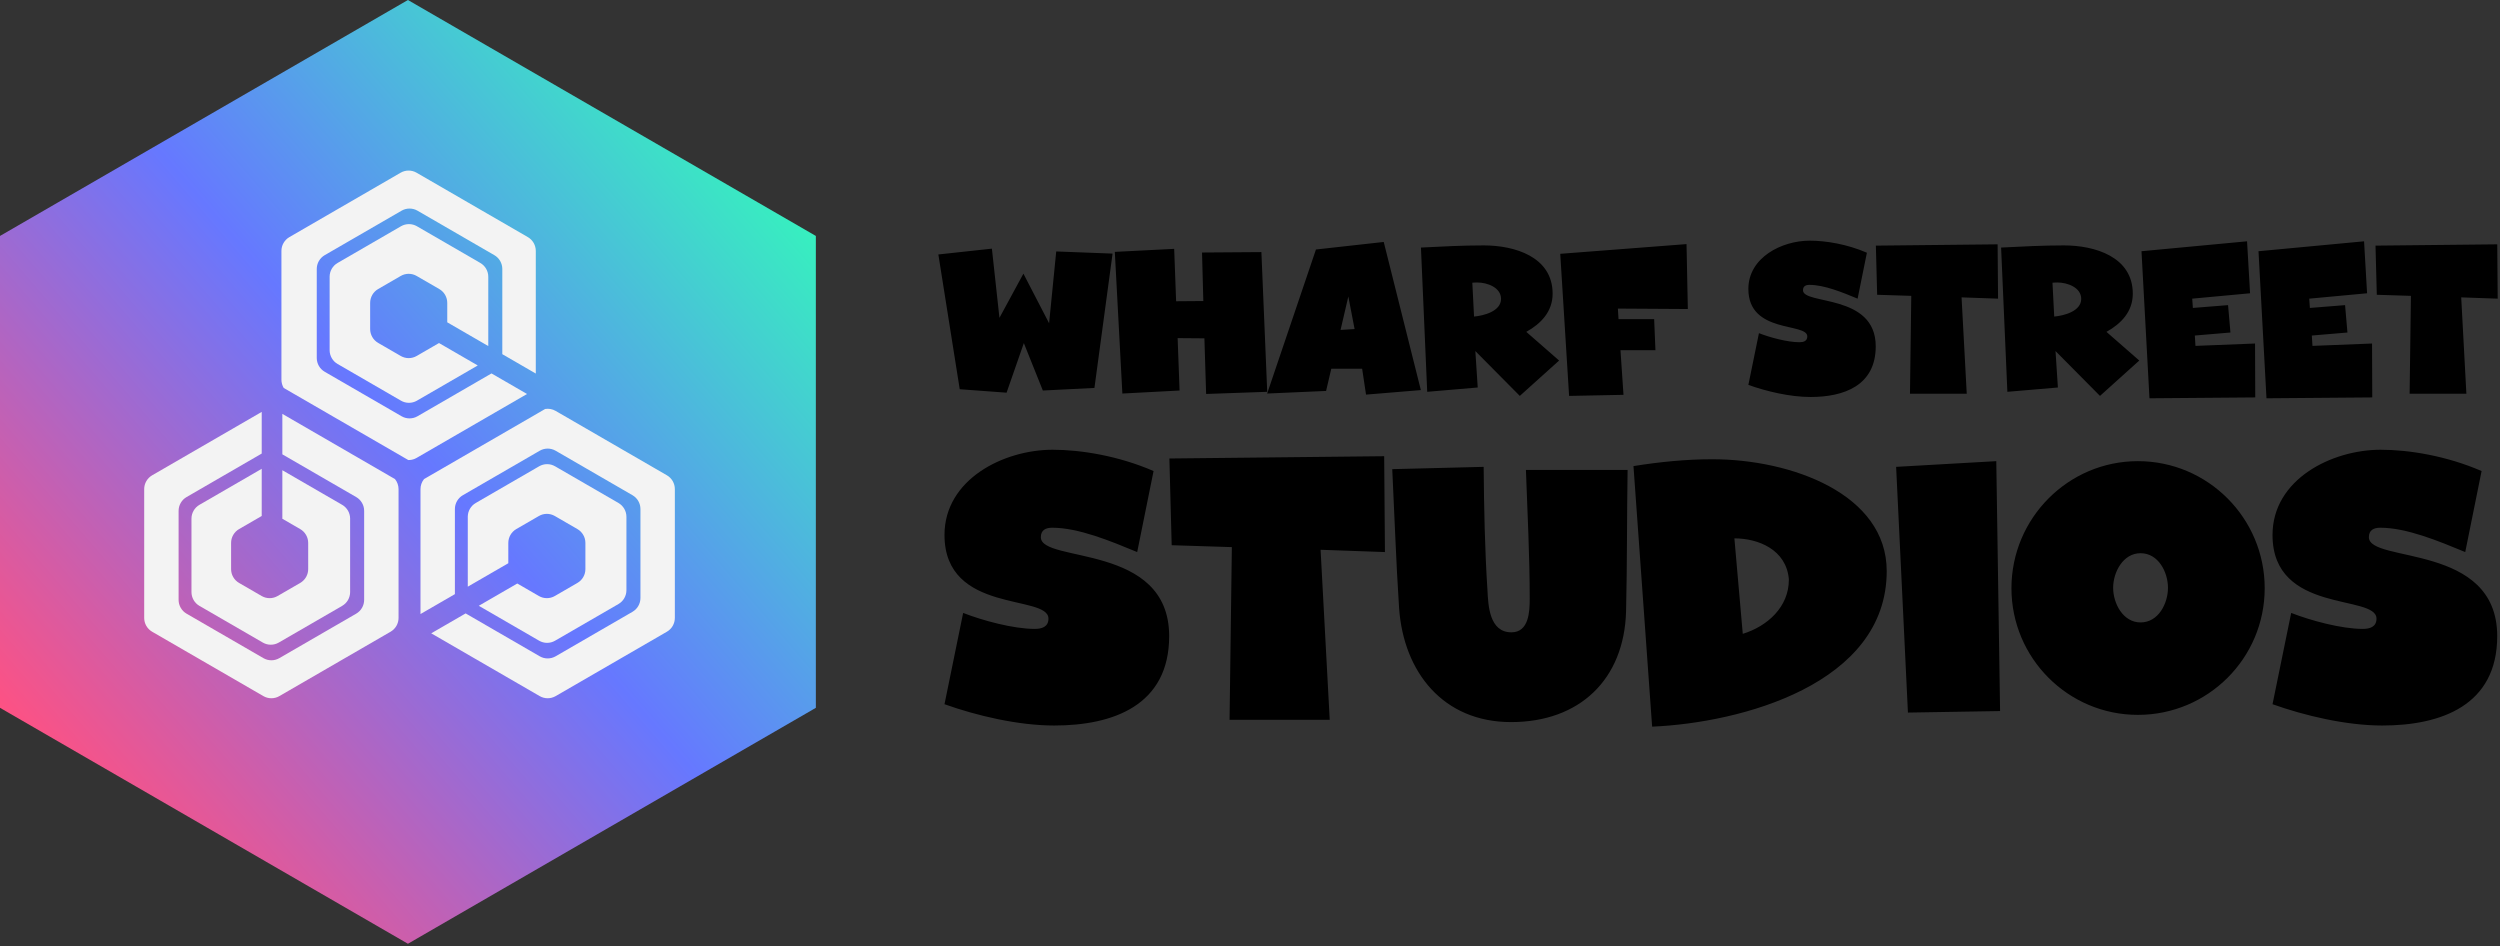 <svg width="280" height="106" viewBox="0 0 280 106" fill="none" xmlns="http://www.w3.org/2000/svg">
<rect x="0" y="0" width="280" height="106" fill="#333333" stroke="none"/>
<path d="M124.608 28.403L122.577 43.448L116.798 43.738L114.671 38.425L112.736 43.98L107.49 43.593L105.096 28.5L111.092 27.848L111.938 35.6L114.622 30.649L117.499 36.203L118.297 28.162L124.608 28.403ZM141.929 43.883L135.086 44.124L134.893 37.894L131.895 37.87L132.112 43.738L125.705 44.076L124.859 28.21L131.508 27.872L131.725 33.74L134.772 33.716L134.627 28.282L141.276 28.234L141.929 43.883ZM159.136 43.69L152.995 44.197L152.56 41.299H149.102L148.522 43.786L141.922 44.076L147.386 27.944L154.978 27.099L159.136 43.69ZM151.714 36.855L151.013 33.209L150.142 36.952L151.714 36.855ZM174.62 40.381L170.219 44.342L165.239 39.319L165.505 43.4L159.847 43.883L159.146 27.727C161.491 27.606 163.836 27.485 166.182 27.485C169.615 27.485 173.894 28.741 173.894 32.895C173.894 34.899 172.589 36.252 170.945 37.169L174.62 40.381ZM168.116 33.474C168.116 32.195 166.568 31.639 165.456 31.639C165.359 31.639 165.166 31.639 164.9 31.663L165.093 35.455C166.157 35.358 168.116 34.875 168.116 33.474ZM189.037 34.61L181.203 34.561L181.275 35.745H185.265L185.41 39.222H181.493L181.831 44.221L175.739 44.342L174.747 28.427L188.891 27.34L189.037 34.61ZM210.082 38.788C210.082 43.183 206.529 44.463 202.78 44.463C200.484 44.463 197.848 43.835 195.817 43.11L197.002 37.314C198.235 37.797 200.194 38.329 201.548 38.329C201.983 38.329 202.417 38.208 202.417 37.677C202.417 36.107 195.817 37.411 195.817 32.364C195.817 28.838 199.565 26.954 202.685 26.954C204.474 26.954 206.867 27.34 209.092 28.306L208.052 33.45C206.359 32.75 204.327 31.905 202.659 31.905C202.249 31.905 201.935 32.05 201.935 32.508C201.935 34.175 210.082 32.847 210.082 38.788ZM223.782 33.45L219.695 33.306L220.275 44.1H213.917L214.062 33.136L210.241 33.016L210.097 27.51L223.733 27.365L223.782 33.45ZM239.598 40.381L235.199 44.342L230.218 39.319L230.484 43.4L224.825 43.883L224.124 27.727C226.47 27.606 228.816 27.485 231.16 27.485C234.594 27.485 238.873 28.741 238.873 32.895C238.873 34.899 237.569 36.252 235.924 37.169L239.598 40.381ZM233.096 33.474C233.096 32.195 231.546 31.639 230.435 31.639C230.339 31.639 230.146 31.639 229.878 31.663L230.072 35.455C231.136 35.358 233.096 34.875 233.096 33.474ZM252.588 44.511L240.741 44.608L239.847 28.137L251.67 27.026L252.008 32.847L245.529 33.45L245.601 34.489L249.543 34.175L249.809 37.242L245.82 37.58L245.892 38.739L252.565 38.474L252.588 44.511ZM265.693 44.511L253.846 44.608L252.952 28.137L264.775 27.026L265.113 32.847L258.634 33.45L258.706 34.489L262.648 34.175L262.914 37.242L258.923 37.58L258.997 38.739L265.67 38.474L265.693 44.511ZM279.741 33.45L275.655 33.306L276.235 44.1H269.877L270.022 33.136L266.201 33.016L266.056 27.51L279.693 27.365L279.741 33.45Z" fill="black"/>
<path d="M130.947 71.246C130.947 79 124.677 81.258 118.066 81.258C114.014 81.258 109.365 80.15 105.783 78.872L107.873 68.647C110.048 69.499 113.503 70.437 115.891 70.437C116.659 70.437 117.427 70.224 117.427 69.287C117.427 66.517 105.783 68.818 105.783 59.914C105.783 53.694 112.394 50.371 117.896 50.371C121.052 50.371 125.275 51.053 129.199 52.757L127.365 61.831C124.379 60.596 120.796 59.105 117.853 59.105C117.128 59.105 116.574 59.36 116.574 60.17C116.574 63.109 130.947 60.766 130.947 71.246ZM155.113 61.831L147.905 61.575L148.929 80.618H137.711L137.967 61.277L131.228 61.064L130.972 51.351L155.028 51.095L155.113 61.831ZM182.291 52.629C182.206 57.912 182.248 63.194 182.12 68.477C181.907 76.103 176.917 80.874 169.239 80.874C161.647 80.874 157.212 75.293 156.7 68.136C156.358 62.981 156.188 57.741 155.932 52.544L166.169 52.288C166.211 56.889 166.296 61.49 166.595 66.091C166.68 67.838 166.808 70.82 169.282 70.82C171.244 70.82 171.329 68.477 171.329 67.071C171.329 62.257 171.073 57.443 170.903 52.629H182.291ZM211.312 63.961C211.312 76.656 194.934 80.959 185.039 81.385L182.949 52.203C185.85 51.734 188.835 51.436 191.778 51.436C200.607 51.436 211.312 55.313 211.312 63.961ZM200.351 64.941V64.856C200.053 61.533 196.896 60.297 194.252 60.297L195.19 70.99C197.963 70.138 200.351 67.966 200.351 64.941ZM224.009 79.639L213.688 79.809L212.366 52.288L223.584 51.649L224.009 79.639ZM253.646 65.878C253.646 73.717 247.291 80.065 239.443 80.065C231.638 80.065 225.282 73.717 225.282 65.878C225.282 58.039 231.638 51.649 239.443 51.649C247.291 51.649 253.646 58.039 253.646 65.878ZM242.813 65.836C242.813 64.089 241.746 61.959 239.743 61.959C237.779 61.959 236.672 64.089 236.672 65.836C236.672 67.582 237.779 69.712 239.743 69.712C241.746 69.712 242.813 67.582 242.813 65.836ZM279.688 71.246C279.688 79 273.417 81.258 266.807 81.258C262.754 81.258 258.105 80.15 254.522 78.872L256.613 68.647C258.789 69.499 262.242 70.437 264.631 70.437C265.4 70.437 266.167 70.224 266.167 69.287C266.167 66.517 254.522 68.818 254.522 59.914C254.522 53.694 261.135 50.371 266.637 50.371C269.792 50.371 274.015 51.053 277.939 52.757L276.106 61.831C273.12 60.596 269.537 59.105 266.594 59.105C265.867 59.105 265.315 59.36 265.315 60.17C265.315 63.109 279.688 60.766 279.688 71.246Z" fill="black"/>
<path d="M91.375 79.276V26.426L45.688 0L0 26.426V79.276L45.688 105.701L91.375 79.276Z" fill="url(#paint0_linear_825_1151)"/>
<path d="M59.013 44.118L55.048 41.824L46.759 46.621C46.488 46.778 46.18 46.86 45.868 46.86C45.555 46.86 45.248 46.778 44.977 46.621L36.687 41.824L36.367 41.638C36.097 41.482 35.872 41.256 35.715 40.985C35.559 40.713 35.477 40.405 35.477 40.092V30.127C35.477 29.813 35.559 29.505 35.715 29.233C35.872 28.962 36.097 28.736 36.367 28.579L44.977 23.597C45.248 23.44 45.555 23.358 45.868 23.358C46.18 23.358 46.488 23.44 46.759 23.597L55.368 28.579C55.639 28.736 55.864 28.962 56.02 29.233C56.176 29.505 56.259 29.813 56.259 30.127V39.668L60.008 41.837V28.102C60.008 27.789 59.926 27.48 59.769 27.209C59.613 26.938 59.388 26.712 59.117 26.555L46.655 19.343C46.384 19.186 46.077 19.104 45.764 19.104C45.451 19.104 45.143 19.186 44.872 19.343L32.411 26.556C32.14 26.713 31.915 26.938 31.759 27.21C31.602 27.482 31.52 27.79 31.52 28.103V42.528C31.52 42.853 31.609 43.172 31.777 43.451L32.825 44.058L45.729 51.525C45.973 51.531 46.216 51.485 46.442 51.392C46.515 51.362 46.586 51.327 46.655 51.288L59.028 44.127L59.013 44.118Z" fill="#F3F3F3"/>
<path d="M54.687 38.759V30.997C54.687 30.684 54.605 30.376 54.449 30.104C54.292 29.833 54.067 29.607 53.796 29.451L46.694 25.34C46.423 25.183 46.116 25.101 45.803 25.101C45.49 25.101 45.183 25.183 44.912 25.34L37.809 29.451C37.538 29.608 37.313 29.833 37.157 30.104C37.001 30.376 36.918 30.684 36.918 30.997V39.219C36.918 39.532 37.001 39.84 37.157 40.112C37.313 40.383 37.538 40.609 37.809 40.766L38.161 40.969L44.911 44.876C45.182 45.033 45.489 45.116 45.802 45.116C46.115 45.116 46.422 45.033 46.693 44.876L53.509 40.932L49.169 38.421L46.666 39.869C46.395 40.026 46.087 40.109 45.775 40.109C45.462 40.109 45.154 40.026 44.883 39.869L42.472 38.474L42.349 38.402C42.077 38.246 41.852 38.02 41.696 37.748C41.54 37.477 41.457 37.169 41.457 36.855V33.921C41.457 33.607 41.54 33.299 41.696 33.028C41.853 32.756 42.078 32.531 42.349 32.374L44.883 30.907C45.154 30.75 45.462 30.667 45.774 30.667C46.087 30.667 46.395 30.75 46.666 30.907L49.201 32.374C49.472 32.531 49.697 32.756 49.854 33.028C50.01 33.299 50.093 33.607 50.093 33.921V36.099L54.687 38.759Z" fill="#F3F3F3"/>
<path d="M44.638 54.781C44.637 54.372 44.497 53.975 44.239 53.658L31.623 46.355V50.885L39.894 55.671C40.165 55.828 40.39 56.054 40.546 56.325C40.703 56.597 40.785 56.905 40.785 57.219V67.183C40.785 67.496 40.703 67.804 40.546 68.076C40.39 68.347 40.165 68.573 39.894 68.73L39.865 68.747L31.285 73.712C31.014 73.869 30.707 73.952 30.394 73.952C30.081 73.952 29.774 73.869 29.503 73.712L20.894 68.73C20.623 68.573 20.398 68.348 20.242 68.076C20.085 67.805 20.003 67.496 20.003 67.183V57.218C20.003 56.904 20.085 56.596 20.242 56.325C20.398 56.053 20.623 55.827 20.894 55.671L29.311 50.799V46.133L17.041 53.234C16.77 53.391 16.545 53.616 16.389 53.888C16.232 54.159 16.15 54.467 16.15 54.781V69.206C16.15 69.519 16.232 69.827 16.388 70.099C16.545 70.37 16.77 70.596 17.04 70.753L29.502 77.965C29.773 78.122 30.081 78.204 30.393 78.204C30.706 78.204 31.014 78.122 31.285 77.965L43.538 70.873L43.746 70.753C44.017 70.596 44.242 70.371 44.399 70.099C44.555 69.827 44.638 69.519 44.638 69.206V54.781Z" fill="#F3F3F3"/>
<path d="M74.693 53.233L62.629 46.252L62.231 46.021C61.877 45.816 61.464 45.74 61.06 45.804L60.111 46.354L47.493 53.656C47.236 53.973 47.095 54.37 47.095 54.78V68.773L47.156 68.738L50.948 66.543V57.011C50.948 56.697 51.031 56.389 51.187 56.118C51.343 55.846 51.568 55.621 51.839 55.464L56.93 52.518L60.111 50.677L60.448 50.482C60.719 50.325 61.027 50.242 61.339 50.242C61.652 50.242 61.96 50.325 62.231 50.482L62.629 50.712L65.565 52.411L70.839 55.464C71.11 55.62 71.335 55.846 71.492 56.117C71.648 56.389 71.73 56.697 71.73 57.011V66.975C71.73 67.289 71.648 67.597 71.492 67.868C71.335 68.14 71.11 68.365 70.839 68.522L62.231 73.505C61.959 73.662 61.652 73.744 61.339 73.744C61.027 73.744 60.719 73.662 60.448 73.505L52.151 68.702L48.297 70.932L60.448 77.965C60.719 78.121 61.027 78.204 61.339 78.204C61.652 78.204 61.959 78.121 62.231 77.965L74.693 70.752C74.964 70.595 75.188 70.37 75.345 70.098C75.501 69.827 75.583 69.519 75.583 69.205V54.781C75.583 54.467 75.501 54.159 75.345 53.888C75.189 53.616 74.964 53.39 74.693 53.233Z" fill="#F3F3F3"/>
<path d="M26.773 65.287C26.502 65.13 26.277 64.905 26.121 64.633C25.964 64.362 25.882 64.053 25.882 63.74V60.806C25.882 60.493 25.964 60.185 26.121 59.913C26.277 59.642 26.502 59.416 26.773 59.259L29.308 57.792L29.311 57.791V52.506L22.336 56.542C22.065 56.699 21.84 56.925 21.684 57.196C21.527 57.468 21.445 57.776 21.445 58.089V66.31C21.445 66.624 21.527 66.932 21.684 67.203C21.84 67.475 22.065 67.701 22.336 67.858L29.438 71.968C29.709 72.125 30.016 72.207 30.329 72.207C30.642 72.207 30.95 72.125 31.221 71.968L38.323 67.858L38.325 67.856C38.596 67.699 38.82 67.474 38.976 67.202C39.132 66.931 39.214 66.624 39.214 66.31V58.089C39.214 57.776 39.132 57.468 38.976 57.196C38.82 56.925 38.595 56.699 38.324 56.542L31.623 52.664V58.1L33.625 59.259C33.896 59.416 34.121 59.641 34.278 59.913C34.434 60.184 34.517 60.492 34.517 60.806V63.74C34.517 64.029 34.447 64.313 34.313 64.568C34.18 64.824 33.986 65.043 33.75 65.207C33.71 65.236 33.668 65.263 33.625 65.288L31.09 66.754C30.82 66.911 30.512 66.994 30.199 66.994C29.887 66.994 29.579 66.911 29.308 66.754L26.773 65.287Z" fill="#F3F3F3"/>
<path d="M64.674 65.287L62.139 66.754C61.868 66.911 61.561 66.993 61.248 66.993C60.935 66.993 60.628 66.911 60.357 66.754L57.937 65.353L53.625 67.849L60.384 71.76C60.655 71.917 60.963 72 61.276 72C61.588 72 61.896 71.917 62.167 71.76L69.269 67.65C69.54 67.493 69.765 67.268 69.921 66.996C70.078 66.725 70.16 66.416 70.16 66.103V57.882C70.16 57.569 70.078 57.26 69.921 56.989C69.765 56.717 69.54 56.492 69.269 56.335L65.565 54.191L62.629 52.492L62.167 52.225C61.896 52.068 61.588 51.985 61.276 51.985C60.963 51.985 60.655 52.068 60.384 52.225L60.111 52.383L56.931 54.223L53.282 56.335C53.011 56.492 52.786 56.717 52.63 56.989C52.473 57.261 52.391 57.569 52.391 57.882V65.709L56.931 63.081V60.805C56.931 60.492 57.014 60.184 57.17 59.912C57.326 59.641 57.551 59.415 57.822 59.258L60.111 57.934L60.357 57.791C60.628 57.635 60.935 57.552 61.248 57.552C61.561 57.552 61.868 57.635 62.139 57.791L62.629 58.075L64.674 59.258C64.945 59.415 65.17 59.641 65.326 59.913C65.483 60.184 65.565 60.492 65.565 60.806V63.74C65.565 64.053 65.483 64.362 65.326 64.633C65.17 64.905 64.945 65.13 64.674 65.287Z" fill="#F3F3F3"/>
<defs>
<linearGradient id="paint0_linear_825_1151" x1="2.207" y1="82.778" x2="83.654" y2="12.652" gradientUnits="userSpaceOnUse">
<stop stop-color="#FF5182"/>
<stop offset="0.51" stop-color="#6678FF"/>
<stop offset="1" stop-color="#34F7BB"/>
</linearGradient>
</defs>
</svg>
